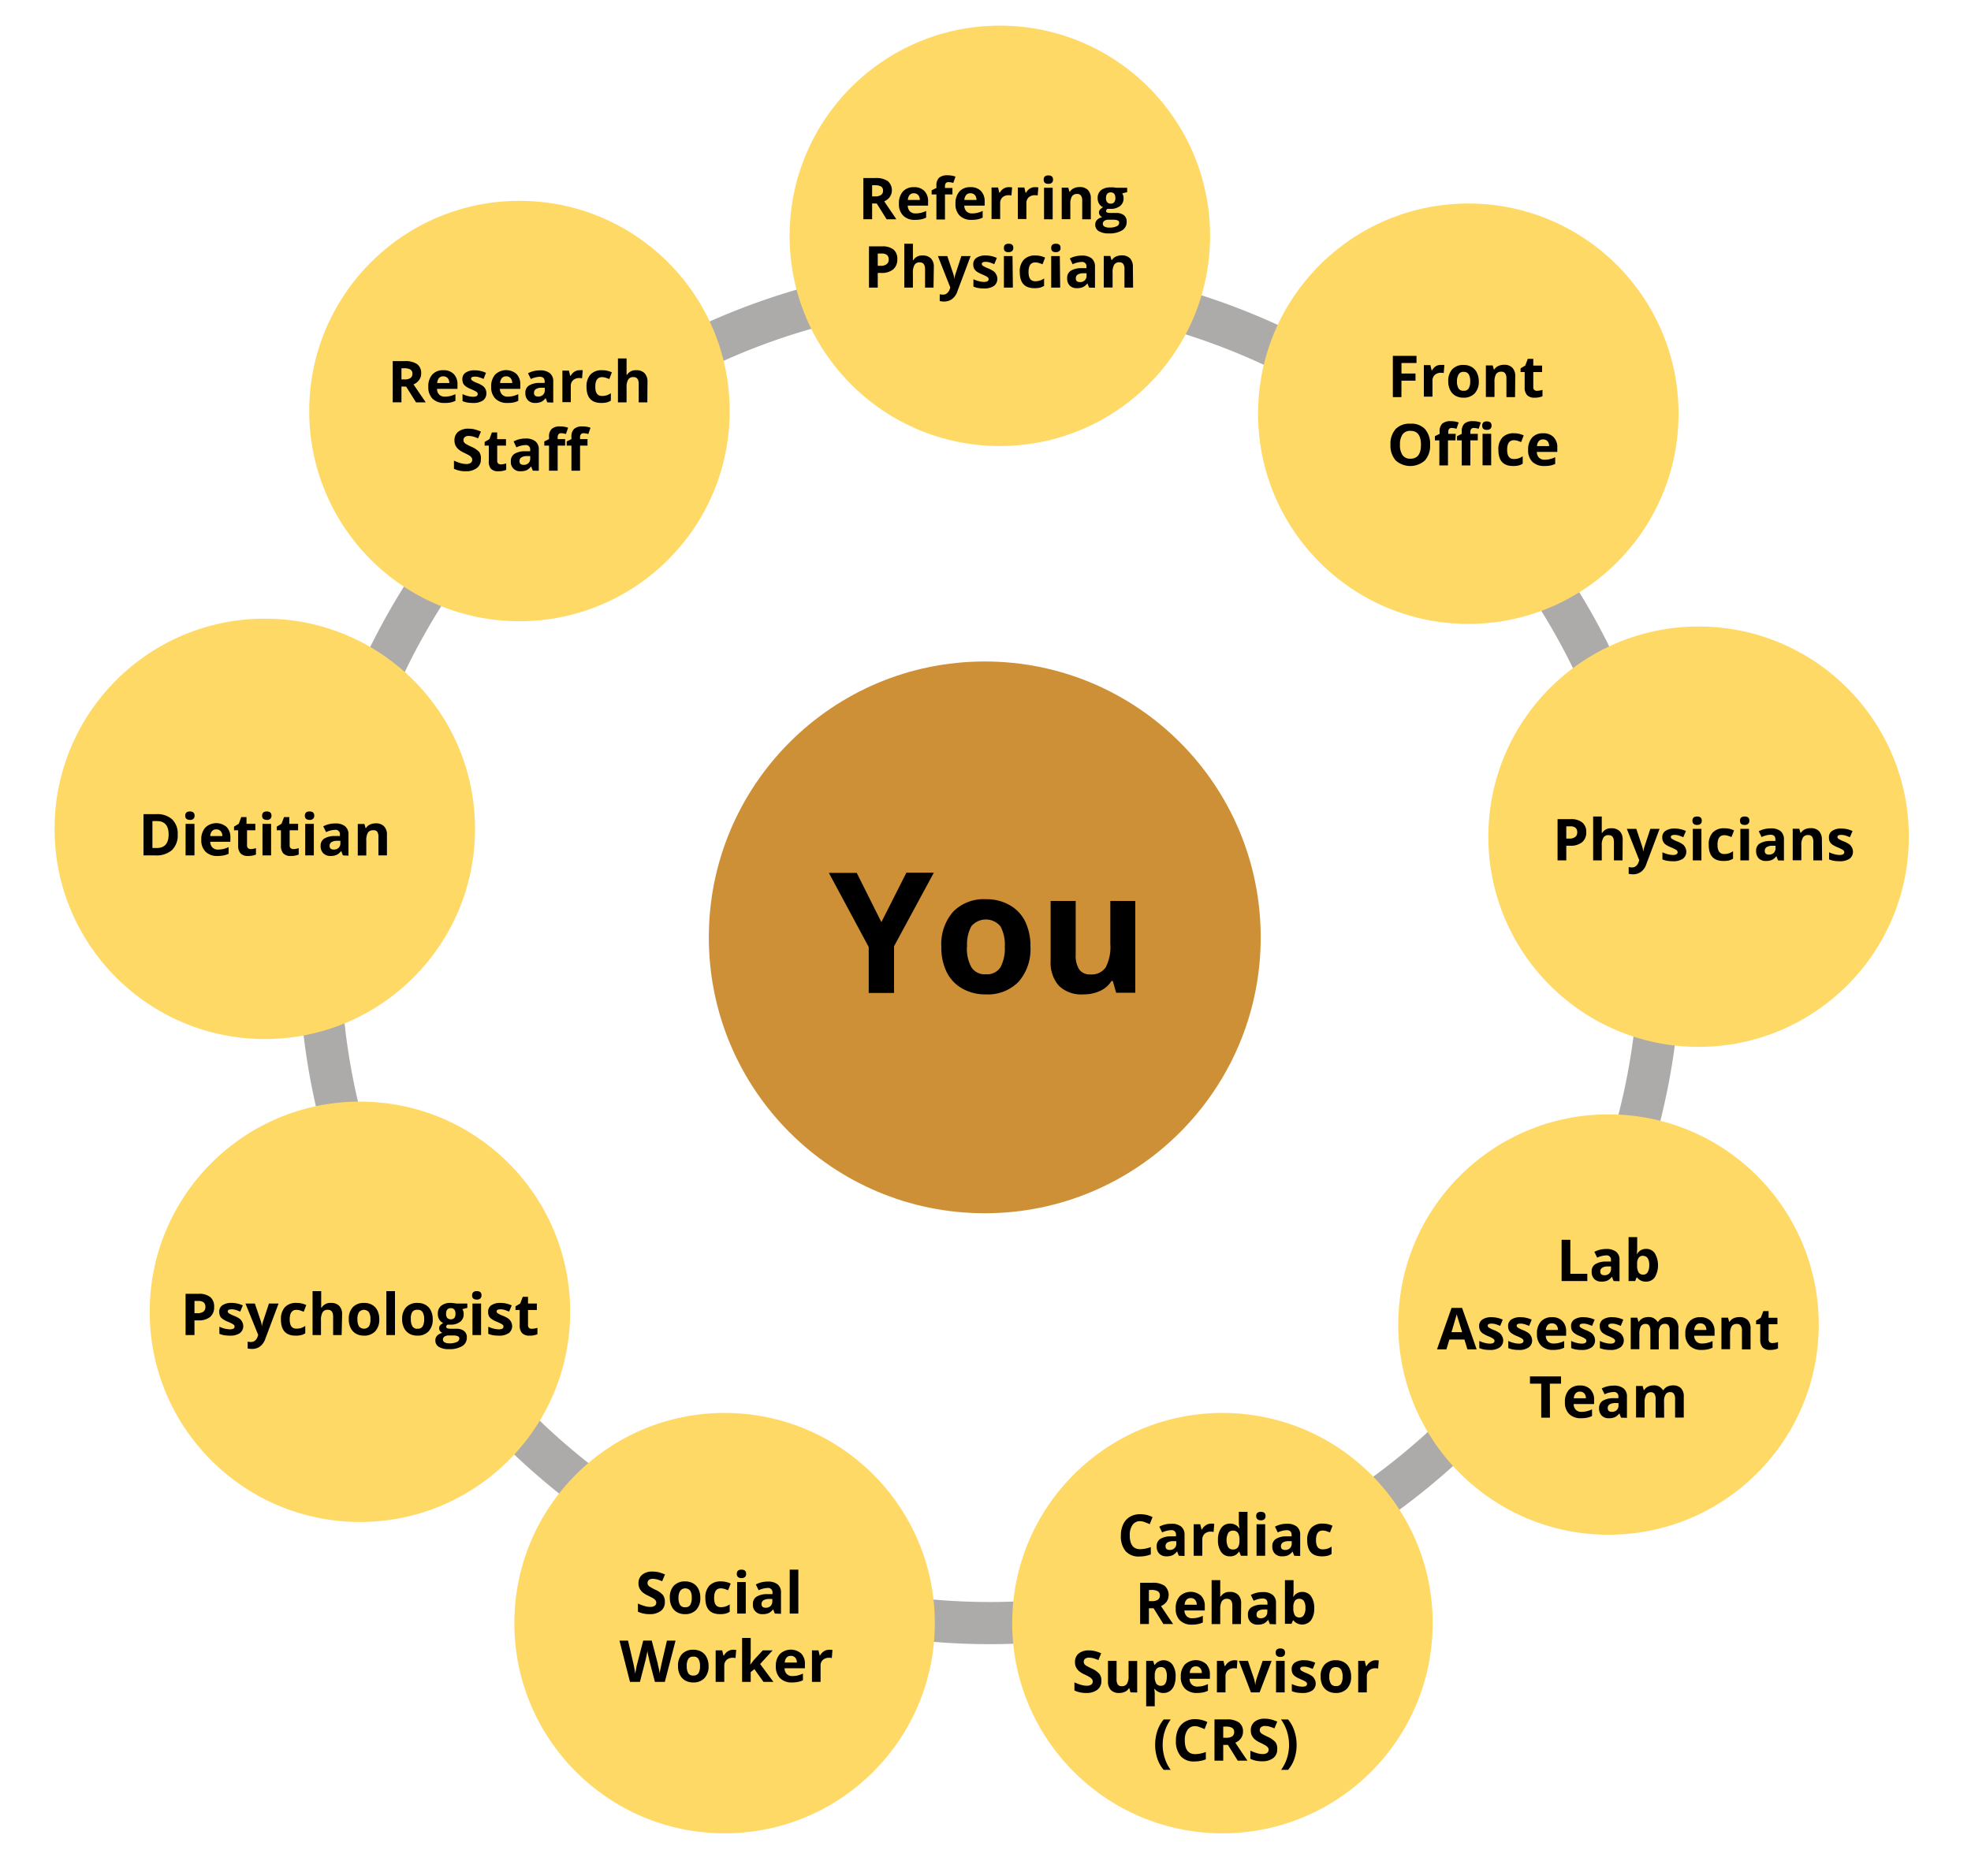 <svg xmlns="http://www.w3.org/2000/svg" viewBox="0 0 375 357"><defs><style>.a{fill:#adaaaa;}.b{fill:#ce9036;}.c{fill:#ffd966;}</style></defs><path class="a" d="M188.36,57.88A123.49,123.49,0,1,1,101,94.05a122.64,122.64,0,0,1,87.33-36.17m0-8a131.5,131.5,0,1,0,131.5,131.5,131.49,131.49,0,0,0-131.5-131.5Z"/><circle class="b" cx="187.36" cy="178.38" r="52.5"/><circle class="c" cx="279.36" cy="78.73" r="40"/><circle class="c" cx="190.23" cy="44.88" r="40"/><circle class="c" cx="98.83" cy="78.22" r="40"/><circle class="c" cx="50.38" cy="157.73" r="40"/><circle class="c" cx="68.48" cy="249.63" r="40"/><circle class="c" cx="137.86" cy="308.88" r="40"/><circle class="c" cx="232.58" cy="308.88" r="40"/><circle class="c" cx="306.03" cy="252.06" r="40"/><circle class="c" cx="323.17" cy="159.22" r="40"/><path d="M167.69,175.48l4.76-9.41h5.22l-7.57,14v8.89h-4.82v-8.74l-7.58-14.11H163Z"/><path d="M196.05,180.15a9.37,9.37,0,0,1-2.25,6.67,8.15,8.15,0,0,1-6.27,2.41,8.8,8.8,0,0,1-4.43-1.1,7.33,7.33,0,0,1-3-3.17,10.55,10.55,0,0,1-1-4.81,9.32,9.32,0,0,1,2.24-6.65,8.16,8.16,0,0,1,6.28-2.38,8.8,8.8,0,0,1,4.43,1.1,7.2,7.2,0,0,1,3,3.14A10.6,10.6,0,0,1,196.05,180.15Zm-12.08,0a7.29,7.29,0,0,0,.85,3.92,3,3,0,0,0,2.78,1.33,3,3,0,0,0,2.74-1.32,7.51,7.51,0,0,0,.83-3.93,7.25,7.25,0,0,0-.84-3.89,3.61,3.61,0,0,0-5.52,0A7.24,7.24,0,0,0,184,180.15Z"/><path d="M212.36,188.92l-.64-2.24h-.25a5,5,0,0,1-2.17,1.89,7.47,7.47,0,0,1-3.2.66,6.12,6.12,0,0,1-4.65-1.65,6.64,6.64,0,0,1-1.56-4.74V171.45h4.77v10.2a4.9,4.9,0,0,0,.67,2.84,2.44,2.44,0,0,0,2.14.94,3.21,3.21,0,0,0,2.89-1.33,8.33,8.33,0,0,0,.89-4.43v-8.22H216v17.47Z"/><path d="M297.11,243.78v-7.85h1.66v6.47H302v1.38Z"/><path d="M307,243.78l-.32-.82h0a2.54,2.54,0,0,1-.85.73,2.84,2.84,0,0,1-1.14.2,1.88,1.88,0,0,1-1.37-.5,1.9,1.9,0,0,1-.49-1.4,1.57,1.57,0,0,1,.67-1.41,3.82,3.82,0,0,1,2-.51l1,0v-.26a.81.81,0,0,0-.93-.91,4.24,4.24,0,0,0-1.69.43l-.54-1.11a4.87,4.87,0,0,1,2.29-.54,2.88,2.88,0,0,1,1.86.53,1.93,1.93,0,0,1,.64,1.6v4Zm-.49-2.78-.63,0a1.94,1.94,0,0,0-1.06.26.8.8,0,0,0-.35.72c0,.46.26.69.79.69a1.24,1.24,0,0,0,.91-.33,1.15,1.15,0,0,0,.34-.87Z"/><path d="M313.18,237.66a1.94,1.94,0,0,1,1.66.83,4.57,4.57,0,0,1,0,4.58,2,2,0,0,1-1.69.82,2,2,0,0,1-1.66-.77h-.12l-.27.66h-1.25v-8.36h1.64v2c0,.24,0,.64-.07,1.18h.07A1.9,1.9,0,0,1,313.18,237.66Zm-.53,1.31a1,1,0,0,0-.88.38,2,2,0,0,0-.29,1.23v.18a2.54,2.54,0,0,0,.28,1.38,1,1,0,0,0,.91.42.92.92,0,0,0,.81-.46,2.52,2.52,0,0,0,.3-1.36,2.34,2.34,0,0,0-.3-1.32A1,1,0,0,0,312.65,239Z"/><path d="M279.19,256.78l-.57-1.87h-2.86l-.57,1.87H273.4l2.77-7.89h2l2.78,7.89Zm-1-3.27c-.53-1.69-.83-2.65-.89-2.87s-.11-.4-.14-.53c-.12.46-.46,1.6-1,3.4Z"/><path d="M286,255a1.64,1.64,0,0,1-.65,1.4,3.07,3.07,0,0,1-1.91.49,6,6,0,0,1-1.12-.09,4.64,4.64,0,0,1-.87-.26v-1.36a5,5,0,0,0,1,.36,4,4,0,0,0,1,.15c.59,0,.89-.17.89-.52a.41.41,0,0,0-.12-.31,1.86,1.86,0,0,0-.41-.28c-.19-.1-.45-.22-.77-.35a4.61,4.61,0,0,1-1-.54,1.5,1.5,0,0,1-.47-.57,1.81,1.81,0,0,1-.15-.78,1.43,1.43,0,0,1,.62-1.24,3.05,3.05,0,0,1,1.76-.44,5.06,5.06,0,0,1,2.11.47l-.49,1.19a8.28,8.28,0,0,0-.84-.32,2.79,2.79,0,0,0-.81-.12q-.72,0-.72.39a.48.48,0,0,0,.23.38,6.16,6.16,0,0,0,1,.48,4.54,4.54,0,0,1,1,.53,1.44,1.44,0,0,1,.48.57A1.79,1.79,0,0,1,286,255Z"/><path d="M291.5,255a1.64,1.64,0,0,1-.64,1.4,3.12,3.12,0,0,1-1.92.49,5.85,5.85,0,0,1-1.11-.09,4.64,4.64,0,0,1-.87-.26v-1.36a5,5,0,0,0,1,.36,4,4,0,0,0,1,.15c.59,0,.89-.17.89-.52a.41.41,0,0,0-.12-.31,1.86,1.86,0,0,0-.41-.28c-.19-.1-.45-.22-.77-.35a4.61,4.61,0,0,1-1-.54,1.41,1.41,0,0,1-.47-.57,1.81,1.81,0,0,1-.15-.78,1.43,1.43,0,0,1,.62-1.24,3,3,0,0,1,1.76-.44,5.06,5.06,0,0,1,2.11.47l-.49,1.19c-.31-.13-.59-.24-.85-.32a2.72,2.72,0,0,0-.8-.12q-.72,0-.72.39a.46.46,0,0,0,.23.38,6.35,6.35,0,0,0,1,.48,4.66,4.66,0,0,1,1,.53,1.63,1.63,0,0,1,.48.57A1.79,1.79,0,0,1,291.5,255Z"/><path d="M295.5,256.89a3.13,3.13,0,0,1-2.27-.8,3.06,3.06,0,0,1-.81-2.27,3.33,3.33,0,0,1,.75-2.33,2.7,2.7,0,0,1,2.09-.83,2.61,2.61,0,0,1,2,.73,2.74,2.74,0,0,1,.71,2v.8h-3.87a1.6,1.6,0,0,0,.41,1.09,1.47,1.47,0,0,0,1.09.39,4.19,4.19,0,0,0,1-.12,5.07,5.07,0,0,0,1-.35v1.26a3.45,3.45,0,0,1-.92.32A5.67,5.67,0,0,1,295.5,256.89Zm-.23-5.06a1,1,0,0,0-.82.33,1.57,1.57,0,0,0-.34.93h2.3a1.34,1.34,0,0,0-.31-.93A1.08,1.08,0,0,0,295.27,251.83Z"/><path d="M303.47,255a1.64,1.64,0,0,1-.64,1.4,3.12,3.12,0,0,1-1.92.49,6,6,0,0,1-1.12-.09,4.54,4.54,0,0,1-.86-.26v-1.36a4.79,4.79,0,0,0,1,.36,4,4,0,0,0,1,.15c.6,0,.89-.17.89-.52a.41.41,0,0,0-.11-.31,2.15,2.15,0,0,0-.41-.28c-.19-.1-.45-.22-.77-.35a4.19,4.19,0,0,1-1-.54,1.44,1.44,0,0,1-.48-.57,2,2,0,0,1-.14-.78,1.41,1.41,0,0,1,.62-1.24,3,3,0,0,1,1.76-.44,5.1,5.1,0,0,1,2.11.47l-.5,1.19a8.28,8.28,0,0,0-.84-.32,2.72,2.72,0,0,0-.8-.12c-.48,0-.73.13-.73.39a.47.47,0,0,0,.24.38,5.56,5.56,0,0,0,1,.48,4.54,4.54,0,0,1,1,.53,1.56,1.56,0,0,1,.49.57A1.79,1.79,0,0,1,303.47,255Z"/><path d="M308.94,255a1.64,1.64,0,0,1-.64,1.4,3.12,3.12,0,0,1-1.92.49,6,6,0,0,1-1.12-.09,4.64,4.64,0,0,1-.87-.26v-1.36a5,5,0,0,0,1,.36,4.11,4.11,0,0,0,1,.15c.59,0,.89-.17.89-.52a.41.41,0,0,0-.12-.31,1.75,1.75,0,0,0-.4-.28c-.2-.1-.45-.22-.78-.35a4.61,4.61,0,0,1-1-.54,1.5,1.5,0,0,1-.47-.57,1.81,1.81,0,0,1-.15-.78,1.43,1.43,0,0,1,.62-1.24,3.05,3.05,0,0,1,1.76-.44,5,5,0,0,1,2.11.47l-.49,1.19a8.28,8.28,0,0,0-.84-.32,2.72,2.72,0,0,0-.8-.12c-.49,0-.73.13-.73.39a.47.47,0,0,0,.24.38,5.56,5.56,0,0,0,1,.48,4.54,4.54,0,0,1,1,.53,1.44,1.44,0,0,1,.48.57A1.65,1.65,0,0,1,308.94,255Z"/><path d="M315.6,256.78H314v-3.51a1.78,1.78,0,0,0-.22-1,.77.77,0,0,0-.69-.33,1,1,0,0,0-.91.46,3.05,3.05,0,0,0-.28,1.52v2.83h-1.64v-6h1.25l.22.77h.09a1.67,1.67,0,0,1,.7-.64,2.2,2.2,0,0,1,1-.24,1.89,1.89,0,0,1,1.82.88h.15a1.66,1.66,0,0,1,.71-.65,2.43,2.43,0,0,1,1.06-.23,2.07,2.07,0,0,1,1.54.53,2.26,2.26,0,0,1,.53,1.67v3.92h-1.65v-3.51a1.79,1.79,0,0,0-.21-1,.78.78,0,0,0-.69-.33,1,1,0,0,0-.9.43,2.45,2.45,0,0,0-.29,1.37Z"/><path d="M323.74,256.89a3.11,3.11,0,0,1-2.27-.8,3.06,3.06,0,0,1-.82-2.27,3.33,3.33,0,0,1,.76-2.33,2.69,2.69,0,0,1,2.09-.83,2.64,2.64,0,0,1,2,.73,2.74,2.74,0,0,1,.71,2v.8h-3.88a1.61,1.61,0,0,0,.42,1.09,1.44,1.44,0,0,0,1.08.39,4.28,4.28,0,0,0,1-.12,5.07,5.07,0,0,0,1-.35v1.26a3.58,3.58,0,0,1-.92.32A5.74,5.74,0,0,1,323.74,256.89Zm-.23-5.06a1,1,0,0,0-.82.33,1.51,1.51,0,0,0-.34.93h2.3a1.34,1.34,0,0,0-.32-.93A1.06,1.06,0,0,0,323.51,251.83Z"/><path d="M333.06,256.78h-1.64v-3.51a1.62,1.62,0,0,0-.23-1,.83.83,0,0,0-.73-.33,1.11,1.11,0,0,0-1,.46,2.92,2.92,0,0,0-.3,1.52v2.83h-1.64v-6h1.25l.22.77h.09a1.75,1.75,0,0,1,.76-.66,2.68,2.68,0,0,1,1.09-.22,2.09,2.09,0,0,1,1.59.57,2.27,2.27,0,0,1,.54,1.63Z"/><path d="M337.28,255.58a3.43,3.43,0,0,0,1-.19v1.22a3.73,3.73,0,0,1-1.51.28,1.85,1.85,0,0,1-1.43-.5,2.16,2.16,0,0,1-.44-1.49V252h-.79v-.69l.9-.55.48-1.26h1v1.27h1.68V252h-1.68v2.9a.67.67,0,0,0,.2.52A.77.77,0,0,0,337.28,255.58Z"/><path d="M294.89,269.78h-1.66v-6.47h-2.14v-1.38H297v1.38h-2.13Z"/><path d="M300.82,269.89a3.13,3.13,0,0,1-2.27-.8,3.06,3.06,0,0,1-.81-2.27,3.33,3.33,0,0,1,.75-2.33,2.7,2.7,0,0,1,2.09-.83,2.61,2.61,0,0,1,2,.73,2.74,2.74,0,0,1,.71,2v.8H299.4a1.6,1.6,0,0,0,.41,1.09,1.47,1.47,0,0,0,1.09.39,4.19,4.19,0,0,0,1-.12,5.07,5.07,0,0,0,1-.35v1.26a3.58,3.58,0,0,1-.92.32A5.67,5.67,0,0,1,300.82,269.89Zm-.23-5.06a1,1,0,0,0-.82.33,1.57,1.57,0,0,0-.34.93h2.3a1.34,1.34,0,0,0-.31-.93A1.08,1.08,0,0,0,300.59,264.83Z"/><path d="M308.42,269.78l-.32-.82h0a2.47,2.47,0,0,1-.86.73,2.81,2.81,0,0,1-1.14.2,1.85,1.85,0,0,1-1.36-.5,1.9,1.9,0,0,1-.5-1.4,1.59,1.59,0,0,1,.67-1.41,3.89,3.89,0,0,1,2-.51l1,0v-.26a.81.81,0,0,0-.93-.91,4.2,4.2,0,0,0-1.69.43l-.55-1.11a4.91,4.91,0,0,1,2.3-.54,2.85,2.85,0,0,1,1.85.53,1.94,1.94,0,0,1,.65,1.6v4Zm-.49-2.78-.63,0a2,2,0,0,0-1.07.26.79.79,0,0,0-.34.72c0,.46.26.69.79.69a1.26,1.26,0,0,0,.91-.33,1.15,1.15,0,0,0,.34-.87Z"/><path d="M316.62,269.78H315v-3.51a1.79,1.79,0,0,0-.21-1,.78.78,0,0,0-.69-.33,1,1,0,0,0-.91.46,3,3,0,0,0-.29,1.52v2.83h-1.63v-6h1.25l.22.77h.09a1.61,1.61,0,0,1,.7-.64,2.19,2.19,0,0,1,1-.24,1.91,1.91,0,0,1,1.83.88h.14a1.69,1.69,0,0,1,.72-.65,2.39,2.39,0,0,1,1.06-.23,2.08,2.08,0,0,1,1.54.53,2.26,2.26,0,0,1,.53,1.67v3.92h-1.65v-3.51a1.7,1.7,0,0,0-.22-1,.75.75,0,0,0-.68-.33,1,1,0,0,0-.9.43,2.44,2.44,0,0,0-.3,1.37Z"/><path d="M216.93,289.48a1.7,1.7,0,0,0-1.46.71,3.32,3.32,0,0,0-.52,2c0,1.75.66,2.62,2,2.62a6.12,6.12,0,0,0,2-.41v1.4a5.77,5.77,0,0,1-2.16.4,3.3,3.3,0,0,1-2.62-1,4.37,4.37,0,0,1-.91-3,4.83,4.83,0,0,1,.45-2.15,3.19,3.19,0,0,1,1.28-1.41,3.75,3.75,0,0,1,2-.49,5.23,5.23,0,0,1,2.29.55l-.53,1.35a8.29,8.29,0,0,0-.89-.36A2.51,2.51,0,0,0,216.93,289.48Z"/><path d="M224.28,296.06l-.31-.81h-.05a2.43,2.43,0,0,1-.85.72,2.81,2.81,0,0,1-1.14.2,1.85,1.85,0,0,1-1.36-.5,1.87,1.87,0,0,1-.5-1.4,1.59,1.59,0,0,1,.67-1.41,3.81,3.81,0,0,1,2-.5l1,0v-.26a.81.81,0,0,0-.93-.91,4.28,4.28,0,0,0-1.7.43l-.54-1.1a4.79,4.79,0,0,1,2.3-.55,2.85,2.85,0,0,1,1.85.53,1.94,1.94,0,0,1,.65,1.6v4Zm-.48-2.78-.63,0a2.1,2.1,0,0,0-1.07.26.82.82,0,0,0-.35.72c0,.46.27.69.8.69a1.26,1.26,0,0,0,.91-.33,1.15,1.15,0,0,0,.34-.87Z"/><path d="M230.47,289.94a2.79,2.79,0,0,1,.55.05l-.12,1.54a1.77,1.77,0,0,0-.49-.06,1.73,1.73,0,0,0-1.22.41,1.45,1.45,0,0,0-.44,1.12v3.06h-1.64v-6h1.24l.25,1h.08a2.28,2.28,0,0,1,.75-.82A1.92,1.92,0,0,1,230.47,289.94Z"/><path d="M234,296.17a1.94,1.94,0,0,1-1.66-.82,3.81,3.81,0,0,1-.61-2.28,3.77,3.77,0,0,1,.62-2.3,2,2,0,0,1,1.69-.83,2,2,0,0,1,1.73.89h.06a7,7,0,0,1-.13-1.2V287.7h1.65v8.36H236.1l-.32-.78h-.07A1.88,1.88,0,0,1,234,296.17Zm.58-1.31a1.13,1.13,0,0,0,.92-.36,2.2,2.2,0,0,0,.32-1.24v-.18a2.47,2.47,0,0,0-.3-1.39,1.13,1.13,0,0,0-1-.41,1,1,0,0,0-.85.46,3.05,3.05,0,0,0,0,2.68A1,1,0,0,0,234.59,294.86Z"/><path d="M239,288.5c0-.53.3-.8.89-.8s.89.27.89.8a.78.78,0,0,1-.22.6.94.94,0,0,1-.67.21C239.3,289.31,239,289,239,288.5Zm1.71,7.56h-1.64v-6h1.64Z"/><path d="M246.24,296.06l-.32-.81h0a2.52,2.52,0,0,1-.85.72,2.81,2.81,0,0,1-1.14.2,1.84,1.84,0,0,1-1.36-.5,1.87,1.87,0,0,1-.5-1.4,1.57,1.57,0,0,1,.67-1.41,3.78,3.78,0,0,1,2-.5l1,0v-.26c0-.61-.31-.91-.94-.91a4.24,4.24,0,0,0-1.69.43l-.54-1.1a4.79,4.79,0,0,1,2.3-.55,2.87,2.87,0,0,1,1.85.53,1.94,1.94,0,0,1,.65,1.6v4Zm-.48-2.78-.64,0a2.05,2.05,0,0,0-1.06.26.82.82,0,0,0-.35.72c0,.46.27.69.8.69a1.26,1.26,0,0,0,.91-.33,1.18,1.18,0,0,0,.34-.87Z"/><path d="M251.51,296.17c-1.87,0-2.8-1-2.8-3.08a3.28,3.28,0,0,1,.76-2.34,2.87,2.87,0,0,1,2.19-.81,4.17,4.17,0,0,1,1.86.41l-.48,1.27-.72-.26a2.51,2.51,0,0,0-.66-.1c-.86,0-1.28.61-1.28,1.82s.42,1.76,1.28,1.76a3,3,0,0,0,.87-.12,3.38,3.38,0,0,0,.81-.4v1.4a2.59,2.59,0,0,1-.81.35A4.18,4.18,0,0,1,251.51,296.17Z"/><path d="M218.59,306.05v3h-1.67v-7.85h2.29a3.9,3.9,0,0,1,2.37.58,2.32,2.32,0,0,1,.39,3,2.57,2.57,0,0,1-1.08.85q1.77,2.66,2.31,3.42h-1.85l-1.87-3Zm0-1.36h.54a2,2,0,0,0,1.16-.26.94.94,0,0,0,.38-.83.85.85,0,0,0-.39-.79,2.28,2.28,0,0,0-1.19-.24h-.5Z"/><path d="M226.78,309.17a3.11,3.11,0,0,1-2.27-.8,3,3,0,0,1-.82-2.27,3.3,3.3,0,0,1,.76-2.33,3,3,0,0,1,4.07-.1,2.74,2.74,0,0,1,.7,2v.8h-3.87a1.59,1.59,0,0,0,.42,1.09,1.43,1.43,0,0,0,1.08.39,4.93,4.93,0,0,0,1-.11,5.87,5.87,0,0,0,1-.36v1.27a4.15,4.15,0,0,1-.92.31A5.81,5.81,0,0,1,226.78,309.17Zm-.24-5.06a1,1,0,0,0-.81.33,1.51,1.51,0,0,0-.34.94h2.3a1.35,1.35,0,0,0-.32-.94A1.07,1.07,0,0,0,226.54,304.11Z"/><path d="M236.1,309.06h-1.64v-3.51c0-.86-.32-1.3-1-1.3a1.1,1.1,0,0,0-1,.47,2.92,2.92,0,0,0-.3,1.52v2.82h-1.64V300.7h1.64v1.71c0,.13,0,.44,0,.93l0,.49h.08a1.91,1.91,0,0,1,1.75-.89,2.11,2.11,0,0,1,1.6.57,2.26,2.26,0,0,1,.55,1.64Z"/><path d="M241.6,309.06l-.32-.81h0a2.61,2.61,0,0,1-.85.72,2.81,2.81,0,0,1-1.14.2,1.84,1.84,0,0,1-1.36-.5,1.87,1.87,0,0,1-.5-1.4,1.57,1.57,0,0,1,.67-1.41,3.77,3.77,0,0,1,2-.5l1.05,0v-.26c0-.61-.31-.91-.94-.91a4.24,4.24,0,0,0-1.69.43l-.54-1.1a4.77,4.77,0,0,1,2.3-.55,2.87,2.87,0,0,1,1.85.53,1.93,1.93,0,0,1,.64,1.6v4Zm-.48-2.78-.64,0a2.05,2.05,0,0,0-1.06.26.82.82,0,0,0-.35.72c0,.46.27.69.79.69a1.28,1.28,0,0,0,.92-.33,1.18,1.18,0,0,0,.34-.87Z"/><path d="M247.77,302.94a2,2,0,0,1,1.67.83,3.83,3.83,0,0,1,.6,2.28,3.75,3.75,0,0,1-.62,2.3,2.16,2.16,0,0,1-3.35,0H246l-.28.66h-1.25V300.7h1.64v1.95c0,.25,0,.64-.07,1.18h.07A1.9,1.9,0,0,1,247.77,302.94Zm-.53,1.31a1,1,0,0,0-.88.38,2.14,2.14,0,0,0-.29,1.23V306a2.44,2.44,0,0,0,.29,1.38,1,1,0,0,0,.91.42.91.91,0,0,0,.8-.46,2.5,2.5,0,0,0,.3-1.35,2.38,2.38,0,0,0-.3-1.33A1,1,0,0,0,247.24,304.25Z"/><path d="M209.54,319.88a2,2,0,0,1-.76,1.68,3.37,3.37,0,0,1-2.13.61,5.11,5.11,0,0,1-2.23-.47v-1.55a9,9,0,0,0,1.35.5,3.82,3.82,0,0,0,1,.14,1.45,1.45,0,0,0,.84-.21.72.72,0,0,0,.29-.62.67.67,0,0,0-.13-.41,1.64,1.64,0,0,0-.38-.35,9.89,9.89,0,0,0-1-.53,4.55,4.55,0,0,1-1.08-.65,2.45,2.45,0,0,1-.57-.72,2.13,2.13,0,0,1-.21-1,2,2,0,0,1,.7-1.64,2.91,2.91,0,0,1,1.95-.59,4.47,4.47,0,0,1,1.17.14,7.72,7.72,0,0,1,1.16.41l-.53,1.29a8.77,8.77,0,0,0-1-.36,3.82,3.82,0,0,0-.81-.1,1.13,1.13,0,0,0-.73.22.76.76,0,0,0-.25.58.8.8,0,0,0,.1.38,1.12,1.12,0,0,0,.33.32c.15.1.5.28,1.05.55a4.15,4.15,0,0,1,1.51,1.05A2,2,0,0,1,209.54,319.88Z"/><path d="M215.09,322.06l-.22-.77h-.09a1.68,1.68,0,0,1-.74.65,2.57,2.57,0,0,1-1.1.23,2.1,2.1,0,0,1-1.6-.57,2.27,2.27,0,0,1-.54-1.63v-3.91h1.64v3.5a1.73,1.73,0,0,0,.23,1,.84.84,0,0,0,.74.32,1.09,1.09,0,0,0,1-.46,2.76,2.76,0,0,0,.31-1.52v-2.82h1.64v6Z"/><path d="M221.36,322.17a2,2,0,0,1-1.66-.77h-.08c.06.5.08.79.08.87v2.43h-1.63v-8.64h1.33l.23.77h.07a2.08,2.08,0,0,1,3.37-.06,3.77,3.77,0,0,1,.6,2.28,4.46,4.46,0,0,1-.28,1.67,2.36,2.36,0,0,1-.8,1.08A2.06,2.06,0,0,1,221.36,322.17Zm-.48-4.92a1.05,1.05,0,0,0-.89.38,2.22,2.22,0,0,0-.29,1.23V319a2.53,2.53,0,0,0,.29,1.38,1,1,0,0,0,.91.42c.74,0,1.1-.6,1.1-1.81a2.59,2.59,0,0,0-.27-1.33A.92.92,0,0,0,220.88,317.25Z"/><path d="M227.75,322.17a3.11,3.11,0,0,1-2.27-.8,3,3,0,0,1-.82-2.27,3.3,3.3,0,0,1,.76-2.33,3,3,0,0,1,4.07-.1,2.74,2.74,0,0,1,.7,2v.8h-3.87a1.59,1.59,0,0,0,.42,1.09,1.43,1.43,0,0,0,1.08.39,4.93,4.93,0,0,0,1-.11,6.19,6.19,0,0,0,1-.36v1.27a4.15,4.15,0,0,1-.92.31A5.81,5.81,0,0,1,227.75,322.17Zm-.24-5.06a1,1,0,0,0-.81.33,1.51,1.51,0,0,0-.34.94h2.3a1.4,1.4,0,0,0-.32-.94A1.07,1.07,0,0,0,227.51,317.11Z"/><path d="M234.88,315.94a2.79,2.79,0,0,1,.55.05l-.12,1.54a1.77,1.77,0,0,0-.49-.06,1.73,1.73,0,0,0-1.22.41,1.45,1.45,0,0,0-.44,1.12v3.06h-1.63v-6h1.24l.24,1h.08a2.37,2.37,0,0,1,.75-.82A1.94,1.94,0,0,1,234.88,315.94Z"/><path d="M238,322.06l-2.29-6h1.72l1.16,3.42a6.5,6.5,0,0,1,.24,1.23h0a5.5,5.5,0,0,1,.24-1.23l1.16-3.42h1.71l-2.29,6Z"/><path d="M242.71,314.5c0-.53.3-.8.89-.8s.89.27.89.8a.78.78,0,0,1-.22.6.94.94,0,0,1-.67.21C243,315.31,242.71,315,242.71,314.5Zm1.71,7.56h-1.64v-6h1.64Z"/><path d="M250.33,320.28a1.68,1.68,0,0,1-.65,1.41,3.16,3.16,0,0,1-1.92.48,5.85,5.85,0,0,1-1.11-.09,4.64,4.64,0,0,1-.87-.26v-1.35a6.52,6.52,0,0,0,1,.36,4.5,4.5,0,0,0,1,.14c.59,0,.89-.17.89-.51a.44.44,0,0,0-.12-.32,1.59,1.59,0,0,0-.41-.27c-.19-.1-.45-.22-.77-.36a4.61,4.61,0,0,1-1-.54,1.46,1.46,0,0,1-.47-.56,1.89,1.89,0,0,1-.15-.79,1.44,1.44,0,0,1,.62-1.24,3.05,3.05,0,0,1,1.76-.44,4.92,4.92,0,0,1,2.11.48l-.49,1.18a8.4,8.4,0,0,0-.85-.32,2.67,2.67,0,0,0-.8-.12q-.72,0-.72.39a.47.47,0,0,0,.23.38,6.16,6.16,0,0,0,1,.48,5.28,5.28,0,0,1,1,.53,1.7,1.7,0,0,1,.48.57A1.82,1.82,0,0,1,250.33,320.28Z"/><path d="M257.06,319.05a3.24,3.24,0,0,1-.77,2.29,2.83,2.83,0,0,1-2.16.83,3,3,0,0,1-1.52-.38,2.56,2.56,0,0,1-1-1.09,3.71,3.71,0,0,1-.35-1.65,3.17,3.17,0,0,1,.77-2.29,2.83,2.83,0,0,1,2.16-.82,3,3,0,0,1,1.52.38,2.54,2.54,0,0,1,1,1.08A3.71,3.71,0,0,1,257.06,319.05Zm-4.15,0a2.6,2.6,0,0,0,.29,1.35,1.06,1.06,0,0,0,1,.45,1,1,0,0,0,.95-.45,2.55,2.55,0,0,0,.29-1.35,2.52,2.52,0,0,0-.29-1.34,1.07,1.07,0,0,0-1-.45,1,1,0,0,0-.94.45A2.49,2.49,0,0,0,252.91,319.05Z"/><path d="M261.77,315.94a2.79,2.79,0,0,1,.55.05l-.12,1.54a1.77,1.77,0,0,0-.49-.06,1.73,1.73,0,0,0-1.22.41,1.45,1.45,0,0,0-.44,1.12v3.06h-1.64v-6h1.24l.25,1H260a2.28,2.28,0,0,1,.75-.82A1.92,1.92,0,0,1,261.77,315.94Z"/><path d="M219.78,332.05a8.3,8.3,0,0,1,.42-2.67,6.74,6.74,0,0,1,1.2-2.17h1.34a7.86,7.86,0,0,0-1.14,2.28,8.39,8.39,0,0,0-.39,2.55,8,8,0,0,0,.4,2.54,7.48,7.48,0,0,0,1.12,2.22H221.4a6.2,6.2,0,0,1-1.2-2.13A8,8,0,0,1,219.78,332.05Z"/><path d="M227.39,328.48a1.7,1.7,0,0,0-1.45.71,3.25,3.25,0,0,0-.52,2c0,1.75.66,2.62,2,2.62a6.17,6.17,0,0,0,2-.41v1.4a5.77,5.77,0,0,1-2.16.4,3.28,3.28,0,0,1-2.62-1,4.37,4.37,0,0,1-.91-3,5,5,0,0,1,.44-2.15,3.27,3.27,0,0,1,1.29-1.41,3.72,3.72,0,0,1,1.95-.49,5.24,5.24,0,0,1,2.3.55l-.53,1.35a8.29,8.29,0,0,0-.89-.36A2.52,2.52,0,0,0,227.39,328.48Z"/><path d="M232.73,332.05v3h-1.66v-7.85h2.28a3.9,3.9,0,0,1,2.37.58,2.06,2.06,0,0,1,.77,1.77,2.11,2.11,0,0,1-.38,1.23,2.45,2.45,0,0,1-1.08.85q1.77,2.66,2.31,3.42h-1.85l-1.87-3Zm0-1.36h.54a2,2,0,0,0,1.16-.26.94.94,0,0,0,.38-.83.87.87,0,0,0-.38-.79,2.33,2.33,0,0,0-1.19-.24h-.51Z"/><path d="M243,332.88a2,2,0,0,1-.76,1.68,3.37,3.37,0,0,1-2.13.61,5,5,0,0,1-2.22-.47v-1.55a9,9,0,0,0,1.34.5,3.82,3.82,0,0,0,1,.14,1.45,1.45,0,0,0,.84-.21.72.72,0,0,0,.29-.62.67.67,0,0,0-.13-.41,1.46,1.46,0,0,0-.38-.35,10.54,10.54,0,0,0-1-.53,4.55,4.55,0,0,1-1.08-.65,2.49,2.49,0,0,1-.58-.72,2.13,2.13,0,0,1-.21-1,2,2,0,0,1,.7-1.64,2.92,2.92,0,0,1,2-.59,4.44,4.44,0,0,1,1.16.14,8.23,8.23,0,0,1,1.17.41l-.54,1.29a8.77,8.77,0,0,0-1-.36,3.74,3.74,0,0,0-.81-.1,1.09,1.09,0,0,0-.72.22.74.74,0,0,0-.26.58.7.7,0,0,0,.11.38,1,1,0,0,0,.32.32,11.57,11.57,0,0,0,1.06.55,4.34,4.34,0,0,1,1.51,1.05A2.1,2.1,0,0,1,243,332.88Z"/><path d="M246.69,332.05a8,8,0,0,1-.42,2.63,6.39,6.39,0,0,1-1.2,2.12h-1.33a7.8,7.8,0,0,0,1.12-2.21,8.43,8.43,0,0,0,0-5.1,7.86,7.86,0,0,0-1.14-2.28h1.34a6.43,6.43,0,0,1,1.2,2.18A8.28,8.28,0,0,1,246.69,332.05Z"/><path d="M126.49,304.88a2,2,0,0,1-.77,1.68,3.37,3.37,0,0,1-2.13.61,5.07,5.07,0,0,1-2.22-.47v-1.55a9,9,0,0,0,1.35.5,3.75,3.75,0,0,0,1,.14,1.41,1.41,0,0,0,.84-.21.7.7,0,0,0,.3-.62.74.74,0,0,0-.13-.41,1.87,1.87,0,0,0-.38-.35c-.17-.11-.51-.28-1-.53a4.55,4.55,0,0,1-1.08-.65,2.45,2.45,0,0,1-.57-.72,2,2,0,0,1-.22-1,2,2,0,0,1,.71-1.64,2.91,2.91,0,0,1,2-.59,4.47,4.47,0,0,1,1.17.14,7.72,7.72,0,0,1,1.16.41l-.54,1.29a8.19,8.19,0,0,0-1-.36,3.73,3.73,0,0,0-.8-.1,1.12,1.12,0,0,0-.73.22.73.73,0,0,0-.25.58.7.7,0,0,0,.1.38,1.12,1.12,0,0,0,.33.32,10.9,10.9,0,0,0,1,.55,4.15,4.15,0,0,1,1.51,1.05A2.1,2.1,0,0,1,126.49,304.88Z"/><path d="M133.24,304.05a3.24,3.24,0,0,1-.77,2.29,2.83,2.83,0,0,1-2.16.83,3,3,0,0,1-1.52-.38,2.56,2.56,0,0,1-1-1.09,3.71,3.71,0,0,1-.35-1.65,3.22,3.22,0,0,1,.76-2.29,2.87,2.87,0,0,1,2.17-.82,3,3,0,0,1,1.52.38,2.54,2.54,0,0,1,1,1.08A3.71,3.71,0,0,1,133.24,304.05Zm-4.15,0a2.51,2.51,0,0,0,.29,1.35,1.05,1.05,0,0,0,1,.45,1,1,0,0,0,.95-.45,2.56,2.56,0,0,0,.28-1.35,2.42,2.42,0,0,0-.29-1.34,1.22,1.22,0,0,0-1.89,0A2.4,2.4,0,0,0,129.09,304.05Z"/><path d="M137,307.17c-1.87,0-2.8-1-2.8-3.08a3.28,3.28,0,0,1,.76-2.34,2.87,2.87,0,0,1,2.19-.81,4.24,4.24,0,0,1,1.87.41l-.49,1.27-.72-.26a2.51,2.51,0,0,0-.66-.1c-.86,0-1.28.61-1.28,1.82s.42,1.76,1.28,1.76a3,3,0,0,0,.87-.12,3.38,3.38,0,0,0,.81-.4v1.4a2.54,2.54,0,0,1-.8.35A4.32,4.32,0,0,1,137,307.17Z"/><path d="M140.18,299.5c0-.53.3-.8.89-.8s.89.27.89.8a.78.78,0,0,1-.22.6.94.94,0,0,1-.67.21C140.48,300.31,140.18,300,140.18,299.5Zm1.71,7.56h-1.64v-6h1.64Z"/><path d="M147.42,307.06l-.32-.81h0a2.61,2.61,0,0,1-.85.72,2.81,2.81,0,0,1-1.14.2,1.73,1.73,0,0,1-1.86-1.9,1.57,1.57,0,0,1,.67-1.41,3.77,3.77,0,0,1,2-.5l1.05,0v-.26a.82.82,0,0,0-.94-.91,4.24,4.24,0,0,0-1.69.43l-.54-1.1a4.77,4.77,0,0,1,2.3-.55,2.87,2.87,0,0,1,1.85.53,1.93,1.93,0,0,1,.64,1.6v4Zm-.48-2.78-.64,0a2.05,2.05,0,0,0-1.06.26.82.82,0,0,0-.35.72c0,.46.26.69.79.69a1.28,1.28,0,0,0,.92-.33,1.18,1.18,0,0,0,.34-.87Z"/><path d="M151.89,307.06h-1.64V298.7h1.64Z"/><path d="M126.49,320.06H124.6l-1.07-4.12c0-.15-.1-.45-.2-.91s-.15-.77-.16-.93c0,.19-.08.5-.16.93s-.16.73-.2.92l-1.06,4.11h-1.89l-2-7.85h1.63l1,4.29c.17.79.3,1.47.38,2.05,0-.2.07-.52.15-.95a8.17,8.17,0,0,1,.22-1l1.14-4.4H124l1.15,4.4c0,.19.11.5.19.9s.13.75.17,1c0-.28.09-.63.17-1s.15-.76.21-1l1-4.29h1.64Z"/><path d="M134.81,317.05a3.19,3.19,0,0,1-.78,2.29,2.79,2.79,0,0,1-2.15.83,3.07,3.07,0,0,1-1.53-.38,2.6,2.6,0,0,1-1-1.09,3.58,3.58,0,0,1-.35-1.65,3.22,3.22,0,0,1,.76-2.29,2.86,2.86,0,0,1,2.16-.82,3,3,0,0,1,1.53.38,2.46,2.46,0,0,1,1,1.08A3.58,3.58,0,0,1,134.81,317.05Zm-4.15,0a2.51,2.51,0,0,0,.29,1.35,1,1,0,0,0,1,.45,1.05,1.05,0,0,0,.95-.45,2.56,2.56,0,0,0,.28-1.35,2.42,2.42,0,0,0-.29-1.34,1,1,0,0,0-1-.45,1,1,0,0,0-.94.45A2.4,2.4,0,0,0,130.66,317.05Z"/><path d="M139.51,313.94a2.9,2.9,0,0,1,.56.05l-.13,1.54a1.65,1.65,0,0,0-.48-.06,1.73,1.73,0,0,0-1.22.41,1.45,1.45,0,0,0-.44,1.12v3.06h-1.64v-6h1.24l.24,1h.08a2.3,2.3,0,0,1,.76-.82A1.91,1.91,0,0,1,139.51,313.94Z"/><path d="M142.73,316.8l.71-.92,1.69-1.82H147l-2.38,2.6,2.53,3.4h-1.89l-1.73-2.43-.7.56v1.87h-1.64V311.7h1.64v3.73l-.09,1.37Z"/><path d="M150.7,320.17a3.11,3.11,0,0,1-2.27-.8,3.06,3.06,0,0,1-.82-2.27,3.3,3.3,0,0,1,.76-2.33,3,3,0,0,1,4.07-.1,2.74,2.74,0,0,1,.7,2v.8h-3.87a1.59,1.59,0,0,0,.42,1.09,1.44,1.44,0,0,0,1.08.39,4.93,4.93,0,0,0,1-.11,5.87,5.87,0,0,0,1-.36v1.27a4.15,4.15,0,0,1-.92.31A5.81,5.81,0,0,1,150.7,320.17Zm-.24-5.06a1,1,0,0,0-.81.33,1.51,1.51,0,0,0-.34.94h2.3a1.35,1.35,0,0,0-.32-.94A1.07,1.07,0,0,0,150.46,315.11Z"/><path d="M157.83,313.94a2.79,2.79,0,0,1,.55.05l-.12,1.54a1.73,1.73,0,0,0-.49-.06,1.75,1.75,0,0,0-1.22.41,1.45,1.45,0,0,0-.43,1.12v3.06h-1.64v-6h1.24l.24,1H156a2.37,2.37,0,0,1,.75-.82A1.94,1.94,0,0,1,157.83,313.94Z"/><path d="M40.74,248.66A2.44,2.44,0,0,1,40,250.6a3.44,3.44,0,0,1-2.26.67H37v2.79H35.31v-7.85h2.51a3.32,3.32,0,0,1,2.17.61A2.25,2.25,0,0,1,40.74,248.66ZM37,249.9h.55a1.86,1.86,0,0,0,1.15-.3,1.07,1.07,0,0,0,.38-.88,1.12,1.12,0,0,0-.32-.87,1.55,1.55,0,0,0-1-.28H37Z"/><path d="M46.28,252.28a1.67,1.67,0,0,1-.64,1.41,3.2,3.2,0,0,1-1.92.48,6,6,0,0,1-1.12-.09,4.54,4.54,0,0,1-.86-.26v-1.35a5.88,5.88,0,0,0,1,.36,4.42,4.42,0,0,0,1,.14c.6,0,.89-.17.89-.51a.48.48,0,0,0-.11-.32,1.8,1.8,0,0,0-.41-.27c-.2-.1-.45-.22-.78-.36a4.28,4.28,0,0,1-1-.54,1.49,1.49,0,0,1-.48-.56,2.07,2.07,0,0,1-.14-.79,1.42,1.42,0,0,1,.62-1.24,3,3,0,0,1,1.76-.44,5,5,0,0,1,2.11.48l-.5,1.18a8.28,8.28,0,0,0-.84-.32,2.72,2.72,0,0,0-.8-.12c-.48,0-.73.13-.73.39a.46.46,0,0,0,.24.38,5.56,5.56,0,0,0,1,.48,5,5,0,0,1,1,.53,1.59,1.59,0,0,1,.48.57A1.68,1.68,0,0,1,46.28,252.28Z"/><path d="M46.7,248.06h1.79l1.14,3.37a5.61,5.61,0,0,1,.2,1h0a4.46,4.46,0,0,1,.23-1l1.11-3.37H53l-2.54,6.77a3,3,0,0,1-1,1.41,2.52,2.52,0,0,1-1.51.46,3.84,3.84,0,0,1-.83-.09v-1.3a2.56,2.56,0,0,0,.64.07,1.21,1.21,0,0,0,.76-.26,1.72,1.72,0,0,0,.51-.81l.09-.29Z"/><path d="M56.25,254.17c-1.86,0-2.8-1-2.8-3.08a3.33,3.33,0,0,1,.76-2.34,2.87,2.87,0,0,1,2.19-.81,4.21,4.21,0,0,1,1.87.41l-.48,1.27-.72-.26a2.65,2.65,0,0,0-.67-.1c-.85,0-1.28.61-1.28,1.82s.43,1.76,1.28,1.76a3.12,3.12,0,0,0,.88-.12,3.52,3.52,0,0,0,.8-.4v1.4a2.44,2.44,0,0,1-.8.35A4.21,4.21,0,0,1,56.25,254.17Z"/><path d="M65,254.06H63.38v-3.51c0-.86-.33-1.3-1-1.3a1.09,1.09,0,0,0-1,.47,2.81,2.81,0,0,0-.31,1.52v2.82H59.47V245.7h1.64v1.71c0,.13,0,.44,0,.93l0,.49h.09a1.91,1.91,0,0,1,1.74-.89,2.14,2.14,0,0,1,1.61.57,2.3,2.3,0,0,1,.54,1.64Z"/><path d="M72.16,251.05a3.24,3.24,0,0,1-.77,2.29,2.83,2.83,0,0,1-2.16.83,3,3,0,0,1-1.52-.38,2.56,2.56,0,0,1-1-1.09,3.58,3.58,0,0,1-.35-1.65,3.22,3.22,0,0,1,.76-2.29,2.86,2.86,0,0,1,2.16-.82,3,3,0,0,1,1.53.38,2.46,2.46,0,0,1,1,1.08A3.58,3.58,0,0,1,72.16,251.05Zm-4.15,0a2.51,2.51,0,0,0,.29,1.35,1.23,1.23,0,0,0,1.9,0,2.56,2.56,0,0,0,.28-1.35,2.42,2.42,0,0,0-.29-1.34,1.22,1.22,0,0,0-1.89,0A2.4,2.4,0,0,0,68,251.05Z"/><path d="M75.15,254.06H73.51V245.7h1.64Z"/><path d="M82.33,251.05a3.19,3.19,0,0,1-.78,2.29,2.79,2.79,0,0,1-2.15.83,3,3,0,0,1-1.53-.38,2.48,2.48,0,0,1-1-1.09,3.58,3.58,0,0,1-.36-1.65,3.22,3.22,0,0,1,.77-2.29,2.83,2.83,0,0,1,2.16-.82,3,3,0,0,1,1.53.38,2.46,2.46,0,0,1,1,1.08A3.58,3.58,0,0,1,82.33,251.05Zm-4.16,0a2.5,2.5,0,0,0,.3,1.35,1,1,0,0,0,1,.45,1,1,0,0,0,.94-.45,2.55,2.55,0,0,0,.29-1.35,2.52,2.52,0,0,0-.29-1.34,1,1,0,0,0-1-.45,1.05,1.05,0,0,0-1,.45A2.49,2.49,0,0,0,78.17,251.05Z"/><path d="M88.91,248.06v.83l-.94.24a1.65,1.65,0,0,1,.25.9,1.82,1.82,0,0,1-.67,1.51,2.91,2.91,0,0,1-1.87.54l-.3,0-.24,0a.54.54,0,0,0-.25.43c0,.23.3.35.9.35h1a2.3,2.3,0,0,1,1.51.43,1.51,1.51,0,0,1,.52,1.24,1.85,1.85,0,0,1-.88,1.63,4.56,4.56,0,0,1-2.52.58,3.5,3.5,0,0,1-1.92-.43,1.39,1.39,0,0,1-.67-1.23,1.29,1.29,0,0,1,.34-.91,2,2,0,0,1,1-.52,1.2,1.2,0,0,1-.44-.35.86.86,0,0,1-.18-.52.84.84,0,0,1,.19-.57,2.66,2.66,0,0,1,.58-.45,1.55,1.55,0,0,1-.75-.66A2,2,0,0,1,83.3,250a1.9,1.9,0,0,1,.64-1.52,2.77,2.77,0,0,1,1.83-.54,4.83,4.83,0,0,1,.6.05,3.61,3.61,0,0,1,.44.07Zm-4.64,6.85a.59.59,0,0,0,.33.53,1.75,1.75,0,0,0,.91.2,3.27,3.27,0,0,0,1.38-.25.74.74,0,0,0,.5-.66.46.46,0,0,0-.3-.46,2.33,2.33,0,0,0-.91-.13h-.85a1.33,1.33,0,0,0-.76.21A.66.66,0,0,0,84.27,254.91Zm.6-4.89a1.23,1.23,0,0,0,.22.78,1,1,0,0,0,1.36,0,1.29,1.29,0,0,0,.21-.78c0-.72-.3-1.08-.89-1.08S84.87,249.3,84.87,250Z"/><path d="M89.82,246.5c0-.53.3-.8.9-.8s.89.27.89.8a.78.78,0,0,1-.23.6.92.92,0,0,1-.66.21Q89.82,247.31,89.82,246.5Zm1.71,7.56H89.89v-6h1.64Z"/><path d="M97.44,252.28a1.67,1.67,0,0,1-.64,1.41,3.2,3.2,0,0,1-1.92.48,6,6,0,0,1-1.12-.09,4.33,4.33,0,0,1-.86-.26v-1.35a6.06,6.06,0,0,0,1,.36,4.58,4.58,0,0,0,1,.14c.6,0,.89-.17.89-.51a.48.48,0,0,0-.11-.32,1.8,1.8,0,0,0-.41-.27c-.2-.1-.45-.22-.78-.36a4.28,4.28,0,0,1-1-.54,1.49,1.49,0,0,1-.48-.56,1.89,1.89,0,0,1-.14-.79,1.42,1.42,0,0,1,.62-1.24,3,3,0,0,1,1.75-.44,5,5,0,0,1,2.12.48l-.5,1.18a8.28,8.28,0,0,0-.84-.32,2.72,2.72,0,0,0-.8-.12c-.49,0-.73.13-.73.39a.46.46,0,0,0,.24.38,5.56,5.56,0,0,0,1,.48,5,5,0,0,1,1,.53,1.59,1.59,0,0,1,.48.57A1.68,1.68,0,0,1,97.44,252.28Z"/><path d="M101.25,252.86a3.66,3.66,0,0,0,1-.18v1.22a3.72,3.72,0,0,1-1.5.27,1.86,1.86,0,0,1-1.44-.5,2.21,2.21,0,0,1-.44-1.49v-2.89h-.79v-.7l.9-.54.48-1.27h1v1.28h1.68v1.23h-1.68v2.89a.66.66,0,0,0,.2.52A.77.77,0,0,0,101.25,252.86Z"/><path d="M33.81,158.78a3.89,3.89,0,0,1-1.1,3,4.5,4.5,0,0,1-3.19,1H27.3v-7.85h2.46a4.19,4.19,0,0,1,3,1A3.75,3.75,0,0,1,33.81,158.78Zm-1.73,0c0-1.68-.74-2.53-2.23-2.53H29v5.12h.72C31.28,161.41,32.08,160.55,32.08,158.82Z"/><path d="M35.24,155.23c0-.54.3-.81.89-.81s.89.27.89.81a.77.77,0,0,1-.22.59.94.94,0,0,1-.67.21C35.54,156,35.24,155.76,35.24,155.23ZM37,162.78H35.31v-6H37Z"/><path d="M41.39,162.89a3.11,3.11,0,0,1-2.27-.8,3,3,0,0,1-.82-2.27,3.3,3.3,0,0,1,.76-2.33,3,3,0,0,1,4.07-.1,2.74,2.74,0,0,1,.7,2v.8H40a1.59,1.59,0,0,0,.42,1.09,1.44,1.44,0,0,0,1.08.39,4.93,4.93,0,0,0,1-.11,5.87,5.87,0,0,0,1-.36v1.27a4.15,4.15,0,0,1-.92.31A5.81,5.81,0,0,1,41.39,162.89Zm-.24-5.06a1,1,0,0,0-.81.33,1.51,1.51,0,0,0-.34.94h2.3a1.35,1.35,0,0,0-.32-.94A1.07,1.07,0,0,0,41.15,157.83Z"/><path d="M47.7,161.58a3.72,3.72,0,0,0,1-.18v1.22a3.74,3.74,0,0,1-1.51.27,1.85,1.85,0,0,1-1.43-.5,2.16,2.16,0,0,1-.45-1.49V158h-.78v-.7l.9-.54.47-1.27h1v1.28h1.68V158H47v2.89a.66.66,0,0,0,.2.52A.77.77,0,0,0,47.7,161.58Z"/><path d="M49.87,155.23c0-.54.3-.81.89-.81s.89.27.89.81a.77.77,0,0,1-.22.59.94.94,0,0,1-.67.21C50.17,156,49.87,155.76,49.87,155.23Zm1.71,7.55H49.94v-6h1.64Z"/><path d="M55.83,161.58a3.66,3.66,0,0,0,1-.18v1.22a3.72,3.72,0,0,1-1.5.27,1.86,1.86,0,0,1-1.44-.5,2.21,2.21,0,0,1-.44-1.49V158h-.79v-.7l.9-.54.48-1.27h1v1.28h1.68V158H55.11v2.89a.66.66,0,0,0,.2.52A.77.77,0,0,0,55.83,161.58Z"/><path d="M58,155.23q0-.81.9-.81c.59,0,.89.27.89.81a.78.78,0,0,1-.23.59.92.92,0,0,1-.66.21C58.3,156,58,155.76,58,155.23Zm1.71,7.55H58.07v-6h1.64Z"/><path d="M65.24,162.78l-.31-.81h-.05a2.43,2.43,0,0,1-.85.72,2.81,2.81,0,0,1-1.14.2,1.89,1.89,0,0,1-1.36-.49A1.91,1.91,0,0,1,61,161a1.59,1.59,0,0,1,.67-1.41,3.81,3.81,0,0,1,2-.5l1,0v-.26a.81.81,0,0,0-.93-.91,4.28,4.28,0,0,0-1.7.43l-.54-1.1a4.79,4.79,0,0,1,2.3-.55,2.85,2.85,0,0,1,1.85.53,1.94,1.94,0,0,1,.65,1.6v4ZM64.76,160l-.63,0a2.1,2.1,0,0,0-1.07.26.82.82,0,0,0-.35.72c0,.46.27.69.8.69a1.26,1.26,0,0,0,.91-.33,1.13,1.13,0,0,0,.34-.87Z"/><path d="M73.62,162.78H72v-3.51a1.71,1.71,0,0,0-.23-1A.84.84,0,0,0,71,158a1.1,1.1,0,0,0-1,.45,2.82,2.82,0,0,0-.31,1.53v2.82H68.07v-6h1.26l.22.77h.09a1.66,1.66,0,0,1,.75-.66,2.56,2.56,0,0,1,1.09-.23,2.09,2.09,0,0,1,1.59.57,2.24,2.24,0,0,1,.55,1.64Z"/><path d="M76.38,73.56v3H74.72V68.72H77a3.94,3.94,0,0,1,2.37.58,2.08,2.08,0,0,1,.76,1.77,2,2,0,0,1-.38,1.23,2.45,2.45,0,0,1-1.08.85L81,76.57H79.15l-1.88-3Zm0-1.36h.54a2,2,0,0,0,1.17-.26.93.93,0,0,0,.37-.83.85.85,0,0,0-.38-.79,2.3,2.3,0,0,0-1.19-.24h-.51Z"/><path d="M84.57,76.68a3.13,3.13,0,0,1-2.27-.8,3.06,3.06,0,0,1-.81-2.27,3.35,3.35,0,0,1,.75-2.33,2.7,2.7,0,0,1,2.09-.83,2.65,2.65,0,0,1,2,.73,2.74,2.74,0,0,1,.71,2V74H83.15a1.54,1.54,0,0,0,.41,1.09,1.47,1.47,0,0,0,1.09.39,4.76,4.76,0,0,0,1-.11,5.87,5.87,0,0,0,1-.36v1.26a3.58,3.58,0,0,1-.92.32A5.67,5.67,0,0,1,84.57,76.68Zm-.23-5.06a1,1,0,0,0-.82.33,1.58,1.58,0,0,0-.34.94h2.3a1.35,1.35,0,0,0-.31-.94A1.08,1.08,0,0,0,84.34,71.62Z"/><path d="M92.54,74.79a1.67,1.67,0,0,1-.64,1.41,3.2,3.2,0,0,1-1.92.48,6,6,0,0,1-1.12-.09,4.54,4.54,0,0,1-.86-.26V75a5.88,5.88,0,0,0,1,.36,4.42,4.42,0,0,0,1,.14c.6,0,.89-.17.89-.51a.48.48,0,0,0-.11-.32,1.8,1.8,0,0,0-.41-.27c-.2-.1-.45-.22-.78-.36a4.28,4.28,0,0,1-1-.54,1.49,1.49,0,0,1-.48-.56,2.07,2.07,0,0,1-.14-.79,1.42,1.42,0,0,1,.62-1.24,3,3,0,0,1,1.76-.44,5,5,0,0,1,2.11.48L92,72.11a8.28,8.28,0,0,0-.84-.32,2.72,2.72,0,0,0-.8-.12c-.48,0-.73.13-.73.39a.46.46,0,0,0,.24.38,5.56,5.56,0,0,0,1,.48,5,5,0,0,1,1,.53,1.59,1.59,0,0,1,.48.57A1.68,1.68,0,0,1,92.54,74.79Z"/><path d="M96.54,76.68a3.11,3.11,0,0,1-2.27-.8,3.06,3.06,0,0,1-.82-2.27,3.35,3.35,0,0,1,.76-2.33,3,3,0,0,1,4.07-.1,2.74,2.74,0,0,1,.71,2V74H95.11a1.59,1.59,0,0,0,.42,1.09,1.46,1.46,0,0,0,1.08.39,4.85,4.85,0,0,0,1-.11,5.87,5.87,0,0,0,1-.36v1.26a3.58,3.58,0,0,1-.92.32A5.74,5.74,0,0,1,96.54,76.68Zm-.23-5.06a1,1,0,0,0-.82.33,1.51,1.51,0,0,0-.34.94h2.3a1.35,1.35,0,0,0-.32-.94A1.06,1.06,0,0,0,96.31,71.62Z"/><path d="M104.13,76.57l-.32-.82h0a2.44,2.44,0,0,1-.85.73,2.81,2.81,0,0,1-1.14.2,1.84,1.84,0,0,1-1.36-.5,1.87,1.87,0,0,1-.5-1.4,1.57,1.57,0,0,1,.67-1.41,3.81,3.81,0,0,1,2-.5l1,0v-.26c0-.61-.31-.91-.94-.91a4.24,4.24,0,0,0-1.69.43l-.54-1.1a4.79,4.79,0,0,1,2.3-.55,2.87,2.87,0,0,1,1.85.53,1.94,1.94,0,0,1,.65,1.6v4Zm-.48-2.78-.64,0a2.05,2.05,0,0,0-1.06.26.82.82,0,0,0-.35.72c0,.46.27.69.8.69a1.26,1.26,0,0,0,.91-.33,1.15,1.15,0,0,0,.34-.87Z"/><path d="M110.31,70.45a2.83,2.83,0,0,1,.56,0L110.74,72a1.65,1.65,0,0,0-.48-.06,1.73,1.73,0,0,0-1.22.41,1.45,1.45,0,0,0-.44,1.12v3.06H107v-6h1.24l.25,1h.08a2.19,2.19,0,0,1,.75-.82A1.91,1.91,0,0,1,110.31,70.45Z"/><path d="M114.4,76.68c-1.87,0-2.81-1-2.81-3.08a3.33,3.33,0,0,1,.76-2.34,2.87,2.87,0,0,1,2.19-.81,4.18,4.18,0,0,1,1.87.41l-.48,1.27-.72-.26a2.65,2.65,0,0,0-.67-.1c-.85,0-1.28.61-1.28,1.82s.43,1.76,1.28,1.76a3.07,3.07,0,0,0,.88-.12,3.52,3.52,0,0,0,.8-.4v1.4a2.44,2.44,0,0,1-.8.35A4.18,4.18,0,0,1,114.4,76.68Z"/><path d="M123.16,76.57h-1.64V73.06c0-.86-.32-1.3-1-1.3a1.09,1.09,0,0,0-1,.47,2.81,2.81,0,0,0-.31,1.52v2.82h-1.64V68.21h1.64v1.71c0,.13,0,.44,0,.93l0,.48h.08a1.92,1.92,0,0,1,1.74-.88,2.14,2.14,0,0,1,1.61.57,2.3,2.3,0,0,1,.55,1.64Z"/><path d="M91.49,87.39a2,2,0,0,1-.77,1.68,3.37,3.37,0,0,1-2.13.61,5,5,0,0,1-2.22-.47V87.66a9.41,9.41,0,0,0,1.34.5,4.29,4.29,0,0,0,1,.14,1.43,1.43,0,0,0,.84-.21.69.69,0,0,0,.29-.62.67.67,0,0,0-.13-.41,1.57,1.57,0,0,0-.37-.35c-.17-.11-.51-.28-1-.53a4.55,4.55,0,0,1-1.08-.65,2.66,2.66,0,0,1-.58-.72,2.13,2.13,0,0,1-.21-1,2,2,0,0,1,.7-1.64,3,3,0,0,1,2-.59,4.52,4.52,0,0,1,1.17.14,8.12,8.12,0,0,1,1.16.41l-.54,1.29a8.19,8.19,0,0,0-1-.36,3.74,3.74,0,0,0-.81-.1,1.1,1.1,0,0,0-.72.22.73.73,0,0,0-.25.58.7.7,0,0,0,.1.38,1.08,1.08,0,0,0,.32.32,11.57,11.57,0,0,0,1.06.55,4.24,4.24,0,0,1,1.51,1A2.1,2.1,0,0,1,91.49,87.39Z"/><path d="M95.31,88.37a3.66,3.66,0,0,0,1-.18v1.22a3.72,3.72,0,0,1-1.5.27,1.82,1.82,0,0,1-1.43-.5A2.16,2.16,0,0,1,93,87.69V84.8h-.79v-.7l.91-.54.47-1.27h1v1.28h1.68V84.8H94.6v2.89a.65.65,0,0,0,.19.52A.77.77,0,0,0,95.31,88.37Z"/><path d="M101.37,89.57l-.32-.82h0a2.54,2.54,0,0,1-.85.73,2.84,2.84,0,0,1-1.14.2,1.72,1.72,0,0,1-1.86-1.9,1.57,1.57,0,0,1,.67-1.41,3.74,3.74,0,0,1,2-.5l1,0v-.26a.81.81,0,0,0-.93-.91,4.24,4.24,0,0,0-1.69.43L97.72,84a4.76,4.76,0,0,1,2.29-.55,2.88,2.88,0,0,1,1.86.53,1.93,1.93,0,0,1,.64,1.6v4Zm-.49-2.78-.63,0a2,2,0,0,0-1.06.26.8.8,0,0,0-.35.72c0,.46.26.69.79.69a1.24,1.24,0,0,0,.91-.33,1.15,1.15,0,0,0,.34-.87Z"/><path d="M107.52,84.8H106.1v4.77h-1.64V84.8h-.9V84l.9-.44v-.44a1.94,1.94,0,0,1,.51-1.5,2.26,2.26,0,0,1,1.61-.47,4.16,4.16,0,0,1,1.51.25l-.42,1.2a3.18,3.18,0,0,0-.91-.16.58.58,0,0,0-.5.21.84.84,0,0,0-.16.53v.38h1.42Zm4.26,0h-1.42v4.77h-1.64V84.8h-.9V84l.9-.44v-.44a1.94,1.94,0,0,1,.51-1.5,2.26,2.26,0,0,1,1.61-.47,4.16,4.16,0,0,1,1.51.25l-.42,1.2a3.18,3.18,0,0,0-.91-.16.58.58,0,0,0-.5.21.84.84,0,0,0-.16.53v.38h1.42Z"/><path d="M165.93,38.72v3h-1.67V33.88h2.29a3.9,3.9,0,0,1,2.37.59,2.3,2.3,0,0,1,.38,3,2.46,2.46,0,0,1-1.07.84c1.18,1.77,2,2.91,2.3,3.42h-1.84l-1.88-3Zm0-1.35h.53a2,2,0,0,0,1.17-.27.92.92,0,0,0,.37-.82.86.86,0,0,0-.38-.8,2.43,2.43,0,0,0-1.19-.23h-.5Z"/><path d="M174.11,41.84a3,3,0,0,1-2.26-.8,3,3,0,0,1-.82-2.26,3.36,3.36,0,0,1,.75-2.34,2.7,2.7,0,0,1,2.09-.82,2.64,2.64,0,0,1,2,.72,2.77,2.77,0,0,1,.71,2v.79h-3.87a1.56,1.56,0,0,0,.41,1.09,1.47,1.47,0,0,0,1.09.39,4.2,4.2,0,0,0,1-.11,4.92,4.92,0,0,0,1-.36v1.27a3.85,3.85,0,0,1-.92.32A5.74,5.74,0,0,1,174.11,41.84Zm-.23-5.06a1,1,0,0,0-.82.33,1.53,1.53,0,0,0-.33.94H175a1.36,1.36,0,0,0-.31-.94A1.08,1.08,0,0,0,173.88,36.78Z"/><path d="M181.21,37h-1.42v4.77h-1.63V37h-.91v-.79l.91-.44v-.44a2,2,0,0,1,.5-1.5,2.36,2.36,0,0,1,1.62-.47,4.2,4.2,0,0,1,1.51.25l-.42,1.2a3.19,3.19,0,0,0-.91-.15.61.61,0,0,0-.51.2.9.9,0,0,0-.16.53v.38h1.42Z"/><path d="M184.87,41.84a3.08,3.08,0,0,1-2.27-.8,3,3,0,0,1-.81-2.26,3.36,3.36,0,0,1,.75-2.34,2.68,2.68,0,0,1,2.09-.82,2.64,2.64,0,0,1,2,.72,2.77,2.77,0,0,1,.71,2v.79h-3.87a1.52,1.52,0,0,0,.41,1.09,1.46,1.46,0,0,0,1.08.39,4.23,4.23,0,0,0,1-.11,5.14,5.14,0,0,0,1-.36v1.27a4,4,0,0,1-.92.32A5.74,5.74,0,0,1,184.87,41.84Zm-.23-5.06a1,1,0,0,0-.82.33,1.6,1.6,0,0,0-.34.94h2.3a1.36,1.36,0,0,0-.31-.94A1.08,1.08,0,0,0,184.64,36.78Z"/><path d="M192,35.62a2.23,2.23,0,0,1,.56.05l-.13,1.53a2.14,2.14,0,0,0-.48-.05,1.73,1.73,0,0,0-1.22.4,1.48,1.48,0,0,0-.44,1.13v3h-1.64v-6h1.24l.24,1h.08a2.19,2.19,0,0,1,.76-.81A1.83,1.83,0,0,1,192,35.62Z"/><path d="M197,35.62a2.19,2.19,0,0,1,.55.05l-.12,1.53a2.31,2.31,0,0,0-.49-.05,1.73,1.73,0,0,0-1.22.4,1.48,1.48,0,0,0-.44,1.13v3h-1.63v-6h1.24l.24,1h.08a2.17,2.17,0,0,1,.75-.81A1.86,1.86,0,0,1,197,35.62Z"/><path d="M198.57,34.18c0-.54.3-.8.89-.8s.89.26.89.8a.77.77,0,0,1-.22.59.94.94,0,0,1-.67.21C198.87,35,198.57,34.72,198.57,34.18Zm1.71,7.55h-1.64v-6h1.64Z"/><path d="M207.54,41.73H205.9v-3.5a1.65,1.65,0,0,0-.23-1,.85.85,0,0,0-.73-.32,1.11,1.11,0,0,0-1,.46,2.87,2.87,0,0,0-.3,1.52v2.82H202v-6h1.25l.22.77h.09a1.75,1.75,0,0,1,.76-.66,2.53,2.53,0,0,1,1.09-.22,2.12,2.12,0,0,1,1.59.56,2.3,2.3,0,0,1,.54,1.64Z"/><path d="M214.45,35.73v.83l-.94.24a1.59,1.59,0,0,1,.26.91,1.81,1.81,0,0,1-.67,1.5,2.93,2.93,0,0,1-1.87.54h-.3l-.24,0a.54.54,0,0,0-.25.43c0,.24.3.35.9.35h1a2.36,2.36,0,0,1,1.51.43,1.52,1.52,0,0,1,.51,1.24,1.86,1.86,0,0,1-.87,1.64,4.66,4.66,0,0,1-2.53.58,3.54,3.54,0,0,1-1.92-.44,1.39,1.39,0,0,1-.66-1.23,1.25,1.25,0,0,1,.34-.9,1.92,1.92,0,0,1,1-.53,1,1,0,0,1-.44-.35.85.85,0,0,1-.19-.52.84.84,0,0,1,.2-.57,2.66,2.66,0,0,1,.58-.45,1.53,1.53,0,0,1-.75-.65,2,2,0,0,1-.28-1.07,1.87,1.87,0,0,1,.64-1.52,2.83,2.83,0,0,1,1.83-.53,4.73,4.73,0,0,1,.6,0l.44.07Zm-4.63,6.85a.61.61,0,0,0,.32.54,1.9,1.9,0,0,0,.91.19,3.23,3.23,0,0,0,1.38-.24.72.72,0,0,0,.5-.66.45.45,0,0,0-.29-.47,2.33,2.33,0,0,0-.91-.13h-.85a1.31,1.31,0,0,0-.76.21A.66.66,0,0,0,209.82,42.58Zm.6-4.88a1.21,1.21,0,0,0,.22.77.8.8,0,0,0,.68.28.77.77,0,0,0,.67-.28,1.21,1.21,0,0,0,.22-.77c0-.73-.3-1.09-.89-1.09S210.42,37,210.42,37.7Z"/><path d="M170.72,49.33a2.42,2.42,0,0,1-.79,1.94,3.39,3.39,0,0,1-2.26.67H167v2.79h-1.67V46.88h2.51a3.32,3.32,0,0,1,2.17.62A2.23,2.23,0,0,1,170.72,49.33ZM167,50.58h.55a1.74,1.74,0,0,0,1.14-.31,1,1,0,0,0,.39-.88,1.08,1.08,0,0,0-.32-.86,1.5,1.5,0,0,0-1-.28H167Z"/><path d="M177.61,54.73H176v-3.5c0-.87-.33-1.3-1-1.3a1.07,1.07,0,0,0-1,.47,2.77,2.77,0,0,0-.31,1.51v2.82h-1.64V46.38h1.64v1.7c0,.13,0,.44,0,.93l0,.49h.09a1.88,1.88,0,0,1,1.74-.88,2.14,2.14,0,0,1,1.61.57,2.27,2.27,0,0,1,.54,1.63Z"/><path d="M178.44,48.73h1.79l1.14,3.38a5.34,5.34,0,0,1,.2,1h0a4.79,4.79,0,0,1,.23-1l1.11-3.38h1.76l-2.54,6.77a2.91,2.91,0,0,1-1,1.41,2.51,2.51,0,0,1-1.51.47,3.84,3.84,0,0,1-.83-.09V56a3.14,3.14,0,0,0,.64.07,1.16,1.16,0,0,0,.76-.27,1.68,1.68,0,0,0,.51-.8l.1-.3Z"/><path d="M189.75,53a1.67,1.67,0,0,1-.64,1.41,3.21,3.21,0,0,1-1.93.48,5.93,5.93,0,0,1-1.11-.09,4,4,0,0,1-.87-.26V53.14a6.52,6.52,0,0,0,1,.36,4,4,0,0,0,1,.15c.59,0,.89-.18.89-.52a.45.45,0,0,0-.12-.32,1.59,1.59,0,0,0-.41-.27c-.19-.1-.45-.22-.77-.36a5.14,5.14,0,0,1-1-.53,1.67,1.67,0,0,1-.47-.57,1.86,1.86,0,0,1-.15-.79,1.42,1.42,0,0,1,.62-1.23,3,3,0,0,1,1.76-.44,4.88,4.88,0,0,1,2.11.47l-.49,1.18c-.3-.13-.58-.23-.84-.32a2.77,2.77,0,0,0-.8-.12c-.49,0-.73.13-.73.39a.45.45,0,0,0,.23.38,6.16,6.16,0,0,0,1,.48,5,5,0,0,1,1,.53,1.59,1.59,0,0,1,.48.57A1.68,1.68,0,0,1,189.75,53Z"/><path d="M191,47.18c0-.54.3-.8.9-.8s.89.26.89.8a.81.81,0,0,1-.22.59,1,1,0,0,1-.67.21C191.25,48,191,47.72,191,47.18Zm1.71,7.55H191v-6h1.64Z"/><path d="M196.82,54.84c-1.87,0-2.8-1-2.8-3.08a3.24,3.24,0,0,1,.76-2.33,2.87,2.87,0,0,1,2.19-.81,4.11,4.11,0,0,1,1.87.41l-.49,1.26c-.26-.1-.5-.19-.72-.25a2.16,2.16,0,0,0-.66-.1c-.86,0-1.28.6-1.28,1.81s.42,1.77,1.28,1.77a2.88,2.88,0,0,0,1.68-.53V54.4a3.15,3.15,0,0,1-.81.35A4.82,4.82,0,0,1,196.82,54.84Z"/><path d="M200,47.18c0-.54.3-.8.89-.8s.89.26.89.8a.77.77,0,0,1-.22.59.94.94,0,0,1-.67.21C200.27,48,200,47.72,200,47.18Zm1.71,7.55H200v-6h1.64Z"/><path d="M207.21,54.73l-.32-.81h0a2.39,2.39,0,0,1-.85.72,2.84,2.84,0,0,1-1.14.2,1.87,1.87,0,0,1-1.37-.49,1.91,1.91,0,0,1-.49-1.41,1.57,1.57,0,0,1,.67-1.41,3.83,3.83,0,0,1,2-.5l1,0v-.27a.82.82,0,0,0-.94-.91,4.28,4.28,0,0,0-1.69.44l-.54-1.11a4.87,4.87,0,0,1,2.29-.54,2.88,2.88,0,0,1,1.86.52,2,2,0,0,1,.64,1.6v4ZM206.73,52l-.64,0a2,2,0,0,0-1.06.26.82.82,0,0,0-.35.72c0,.46.26.7.79.7a1.24,1.24,0,0,0,.91-.33,1.15,1.15,0,0,0,.35-.87Z"/><path d="M215.58,54.73h-1.64v-3.5a1.65,1.65,0,0,0-.23-1,.85.85,0,0,0-.73-.32,1.11,1.11,0,0,0-1,.46,2.87,2.87,0,0,0-.3,1.52v2.82H210v-6h1.25l.22.77h.09a1.75,1.75,0,0,1,.76-.66,2.53,2.53,0,0,1,1.09-.22,2.12,2.12,0,0,1,1.59.56,2.3,2.3,0,0,1,.54,1.64Z"/><path d="M266.63,75.57H265V67.72h4.5v1.36h-2.86v2h2.67v1.36h-2.67Z"/><path d="M274.25,69.45a2.9,2.9,0,0,1,.56,0L274.68,71a1.65,1.65,0,0,0-.48-.06,1.73,1.73,0,0,0-1.22.41,1.43,1.43,0,0,0-.44,1.13v3H270.9v-6h1.24l.24,1h.08a2.3,2.3,0,0,1,.76-.82A1.91,1.91,0,0,1,274.25,69.45Z"/><path d="M281.35,72.56a3.19,3.19,0,0,1-.77,2.29,2.81,2.81,0,0,1-2.15.83,3,3,0,0,1-1.53-.38,2.43,2.43,0,0,1-1-1.09,3.58,3.58,0,0,1-.36-1.65,3.22,3.22,0,0,1,.77-2.29,2.83,2.83,0,0,1,2.16-.82,3,3,0,0,1,1.52.38,2.54,2.54,0,0,1,1,1.08A3.71,3.71,0,0,1,281.35,72.56Zm-4.15,0a2.6,2.6,0,0,0,.29,1.35,1.07,1.07,0,0,0,1,.45,1,1,0,0,0,.94-.45,2.55,2.55,0,0,0,.29-1.35,2.52,2.52,0,0,0-.29-1.34,1.05,1.05,0,0,0-.95-.45,1,1,0,0,0-.95.45A2.49,2.49,0,0,0,277.2,72.56Z"/><path d="M288.25,75.57h-1.64V72.06a1.71,1.71,0,0,0-.23-1,.83.83,0,0,0-.74-.32,1.11,1.11,0,0,0-1,.45,2.93,2.93,0,0,0-.3,1.53v2.82h-1.64v-6H284l.22.77h.09a1.66,1.66,0,0,1,.75-.66,2.57,2.57,0,0,1,1.1-.23,2.09,2.09,0,0,1,1.59.57,2.28,2.28,0,0,1,.54,1.64Z"/><path d="M292.47,74.37a3.72,3.72,0,0,0,1-.18v1.22a3.74,3.74,0,0,1-1.51.27,1.85,1.85,0,0,1-1.43-.5,2.16,2.16,0,0,1-.45-1.49V70.8h-.78v-.7l.9-.54.47-1.27h1.05v1.28h1.68V70.8h-1.68v2.89a.66.66,0,0,0,.2.52A.77.77,0,0,0,292.47,74.37Z"/><path d="M272.09,84.63a4.23,4.23,0,0,1-1,3,4.18,4.18,0,0,1-5.54,0,4.26,4.26,0,0,1-1-3,4.2,4.2,0,0,1,1-3,3.62,3.62,0,0,1,2.78-1,3.55,3.55,0,0,1,2.77,1A4.25,4.25,0,0,1,272.09,84.63Zm-5.73,0a3.27,3.27,0,0,0,.5,2,1.75,1.75,0,0,0,1.49.66c1.33,0,2-.88,2-2.65s-.66-2.65-2-2.65a1.76,1.76,0,0,0-1.5.67A3.32,3.32,0,0,0,266.36,84.63Z"/><path d="M276.91,83.8h-1.42v4.77h-1.64V83.8H273V83l.9-.44v-.44a2,2,0,0,1,.5-1.5,2.31,2.31,0,0,1,1.62-.47,4.16,4.16,0,0,1,1.51.25l-.42,1.2a3.18,3.18,0,0,0-.91-.16.61.61,0,0,0-.51.21.9.9,0,0,0-.15.53v.38h1.42Zm4.25,0h-1.41v4.77h-1.64V83.8h-.9V83l.9-.44v-.44a2,2,0,0,1,.5-1.5,2.31,2.31,0,0,1,1.62-.47,4.16,4.16,0,0,1,1.51.25l-.42,1.2a3.18,3.18,0,0,0-.91-.16.61.61,0,0,0-.51.21.9.9,0,0,0-.15.53v.38h1.41ZM282,81c0-.54.3-.81.89-.81s.89.27.89.81a.77.77,0,0,1-.22.59.94.94,0,0,1-.67.21C282.32,81.82,282,81.55,282,81Zm1.71,7.55h-1.64v-6h1.64Z"/><path d="M287.88,88.68c-1.86,0-2.8-1-2.8-3.08a3.28,3.28,0,0,1,.76-2.34,2.87,2.87,0,0,1,2.19-.81,4.21,4.21,0,0,1,1.87.41l-.49,1.27c-.25-.1-.49-.19-.71-.26a2.65,2.65,0,0,0-.67-.1c-.85,0-1.28.61-1.28,1.82s.43,1.76,1.28,1.76a3,3,0,0,0,.87-.12,3.38,3.38,0,0,0,.81-.4v1.4a2.44,2.44,0,0,1-.8.35A4.21,4.21,0,0,1,287.88,88.68Z"/><path d="M293.82,88.68a3.13,3.13,0,0,1-2.27-.8,3,3,0,0,1-.81-2.27,3.35,3.35,0,0,1,.75-2.33,2.69,2.69,0,0,1,2.09-.83,2.65,2.65,0,0,1,2,.73,2.74,2.74,0,0,1,.71,2V86H292.4a1.54,1.54,0,0,0,.41,1.09,1.46,1.46,0,0,0,1.08.39,4.78,4.78,0,0,0,1-.11,5.87,5.87,0,0,0,1-.36v1.27a4,4,0,0,1-.92.31A5.74,5.74,0,0,1,293.82,88.68Zm-.23-5.06a1,1,0,0,0-.82.33,1.51,1.51,0,0,0-.34.94h2.3a1.35,1.35,0,0,0-.31-.94A1.1,1.1,0,0,0,293.59,83.62Z"/><path d="M301.8,158.33a2.39,2.39,0,0,1-.79,1.94,3.38,3.38,0,0,1-2.25.67H298v2.79h-1.66v-7.85h2.5a3.35,3.35,0,0,1,2.18.62A2.25,2.25,0,0,1,301.8,158.33ZM298,159.58h.55a1.79,1.79,0,0,0,1.15-.31,1.06,1.06,0,0,0,.38-.88,1.08,1.08,0,0,0-.32-.86,1.47,1.47,0,0,0-1-.28H298Z"/><path d="M308.7,163.73h-1.64v-3.5c0-.87-.32-1.3-1-1.3a1.07,1.07,0,0,0-1,.47,2.77,2.77,0,0,0-.31,1.51v2.82h-1.64v-8.35h1.64v1.7c0,.13,0,.44,0,.93l0,.49h.08a1.9,1.9,0,0,1,1.74-.88,2.14,2.14,0,0,1,1.61.57,2.28,2.28,0,0,1,.55,1.63Z"/><path d="M309.52,157.73h1.8l1.13,3.38a4.68,4.68,0,0,1,.2,1h0a4.79,4.79,0,0,1,.23-1l1.11-3.38h1.76l-2.54,6.77a2.85,2.85,0,0,1-1,1.41,2.51,2.51,0,0,1-1.51.47,3.84,3.84,0,0,1-.83-.09V165a3.22,3.22,0,0,0,.64.07,1.14,1.14,0,0,0,.76-.27,1.68,1.68,0,0,0,.51-.8l.1-.3Z"/><path d="M320.83,162a1.64,1.64,0,0,1-.64,1.41,3.2,3.2,0,0,1-1.92.48,6,6,0,0,1-1.12-.09,3.75,3.75,0,0,1-.86-.26v-1.35a6.06,6.06,0,0,0,1,.36,4.11,4.11,0,0,0,1,.15c.6,0,.89-.18.89-.52a.5.5,0,0,0-.11-.32,1.8,1.8,0,0,0-.41-.27c-.2-.1-.45-.22-.78-.36a5.14,5.14,0,0,1-1-.53,1.67,1.67,0,0,1-.47-.57,1.86,1.86,0,0,1-.15-.79,1.42,1.42,0,0,1,.62-1.23,3,3,0,0,1,1.76-.44,5,5,0,0,1,2.12.47l-.5,1.18c-.3-.13-.58-.23-.84-.32a2.72,2.72,0,0,0-.8-.12c-.49,0-.73.13-.73.39a.44.44,0,0,0,.24.38,5.56,5.56,0,0,0,1,.48,5,5,0,0,1,1,.53,1.59,1.59,0,0,1,.48.57A1.68,1.68,0,0,1,320.83,162Z"/><path d="M322,156.18c0-.54.3-.8.89-.8s.89.26.89.8a.77.77,0,0,1-.22.59.94.94,0,0,1-.67.21C322.34,157,322,156.72,322,156.18Zm1.71,7.55h-1.64v-6h1.64Z"/><path d="M327.9,163.84c-1.87,0-2.8-1-2.8-3.08a3.24,3.24,0,0,1,.76-2.33,2.87,2.87,0,0,1,2.19-.81,4.08,4.08,0,0,1,1.87.41l-.49,1.26a6.8,6.8,0,0,0-.71-.25,2.27,2.27,0,0,0-.67-.1c-.85,0-1.28.6-1.28,1.81s.43,1.77,1.28,1.77a3,3,0,0,0,.87-.13,3,3,0,0,0,.81-.4v1.41a3,3,0,0,1-.8.35A4.85,4.85,0,0,1,327.9,163.84Z"/><path d="M331.05,156.18c0-.54.3-.8.89-.8s.89.26.89.8a.77.77,0,0,1-.22.59.94.94,0,0,1-.67.21C331.35,157,331.05,156.72,331.05,156.18Zm1.71,7.55h-1.64v-6h1.64Z"/><path d="M338.29,163.73l-.32-.81h0a2.31,2.31,0,0,1-.85.72,2.81,2.81,0,0,1-1.14.2,1.83,1.83,0,0,1-1.36-.49,1.91,1.91,0,0,1-.5-1.41,1.57,1.57,0,0,1,.67-1.41,3.87,3.87,0,0,1,2-.5l1,0v-.27c0-.61-.31-.91-.94-.91a4.28,4.28,0,0,0-1.69.44l-.54-1.11a4.91,4.91,0,0,1,2.3-.54,2.87,2.87,0,0,1,1.85.52,2,2,0,0,1,.64,1.6v4Zm-.48-2.78-.64,0a2.05,2.05,0,0,0-1.06.26.82.82,0,0,0-.35.72c0,.46.27.7.8.7a1.26,1.26,0,0,0,.91-.33,1.18,1.18,0,0,0,.34-.87Z"/><path d="M346.67,163.73H345v-3.5a1.73,1.73,0,0,0-.23-1,.87.87,0,0,0-.74-.32,1.09,1.09,0,0,0-1,.46,2.76,2.76,0,0,0-.31,1.52v2.82h-1.64v-6h1.25l.22.77h.09a1.8,1.8,0,0,1,.76-.66,2.53,2.53,0,0,1,1.09-.22,2.12,2.12,0,0,1,1.59.56,2.3,2.3,0,0,1,.55,1.64Z"/><path d="M352.54,162a1.64,1.64,0,0,1-.64,1.41,3.2,3.2,0,0,1-1.92.48,6,6,0,0,1-1.12-.09,3.91,3.91,0,0,1-.86-.26v-1.35a6.06,6.06,0,0,0,1,.36,4.11,4.11,0,0,0,1,.15c.6,0,.89-.18.89-.52a.5.5,0,0,0-.11-.32,1.8,1.8,0,0,0-.41-.27c-.2-.1-.45-.22-.78-.36a4.74,4.74,0,0,1-1-.53,1.59,1.59,0,0,1-.48-.57,1.86,1.86,0,0,1-.14-.79,1.4,1.4,0,0,1,.62-1.23,2.94,2.94,0,0,1,1.75-.44,5,5,0,0,1,2.12.47l-.5,1.18c-.3-.13-.58-.23-.84-.32a2.72,2.72,0,0,0-.8-.12c-.49,0-.73.13-.73.39a.44.44,0,0,0,.24.38,5.56,5.56,0,0,0,1,.48,5,5,0,0,1,1,.53,1.59,1.59,0,0,1,.48.57A1.68,1.68,0,0,1,352.54,162Z"/></svg>